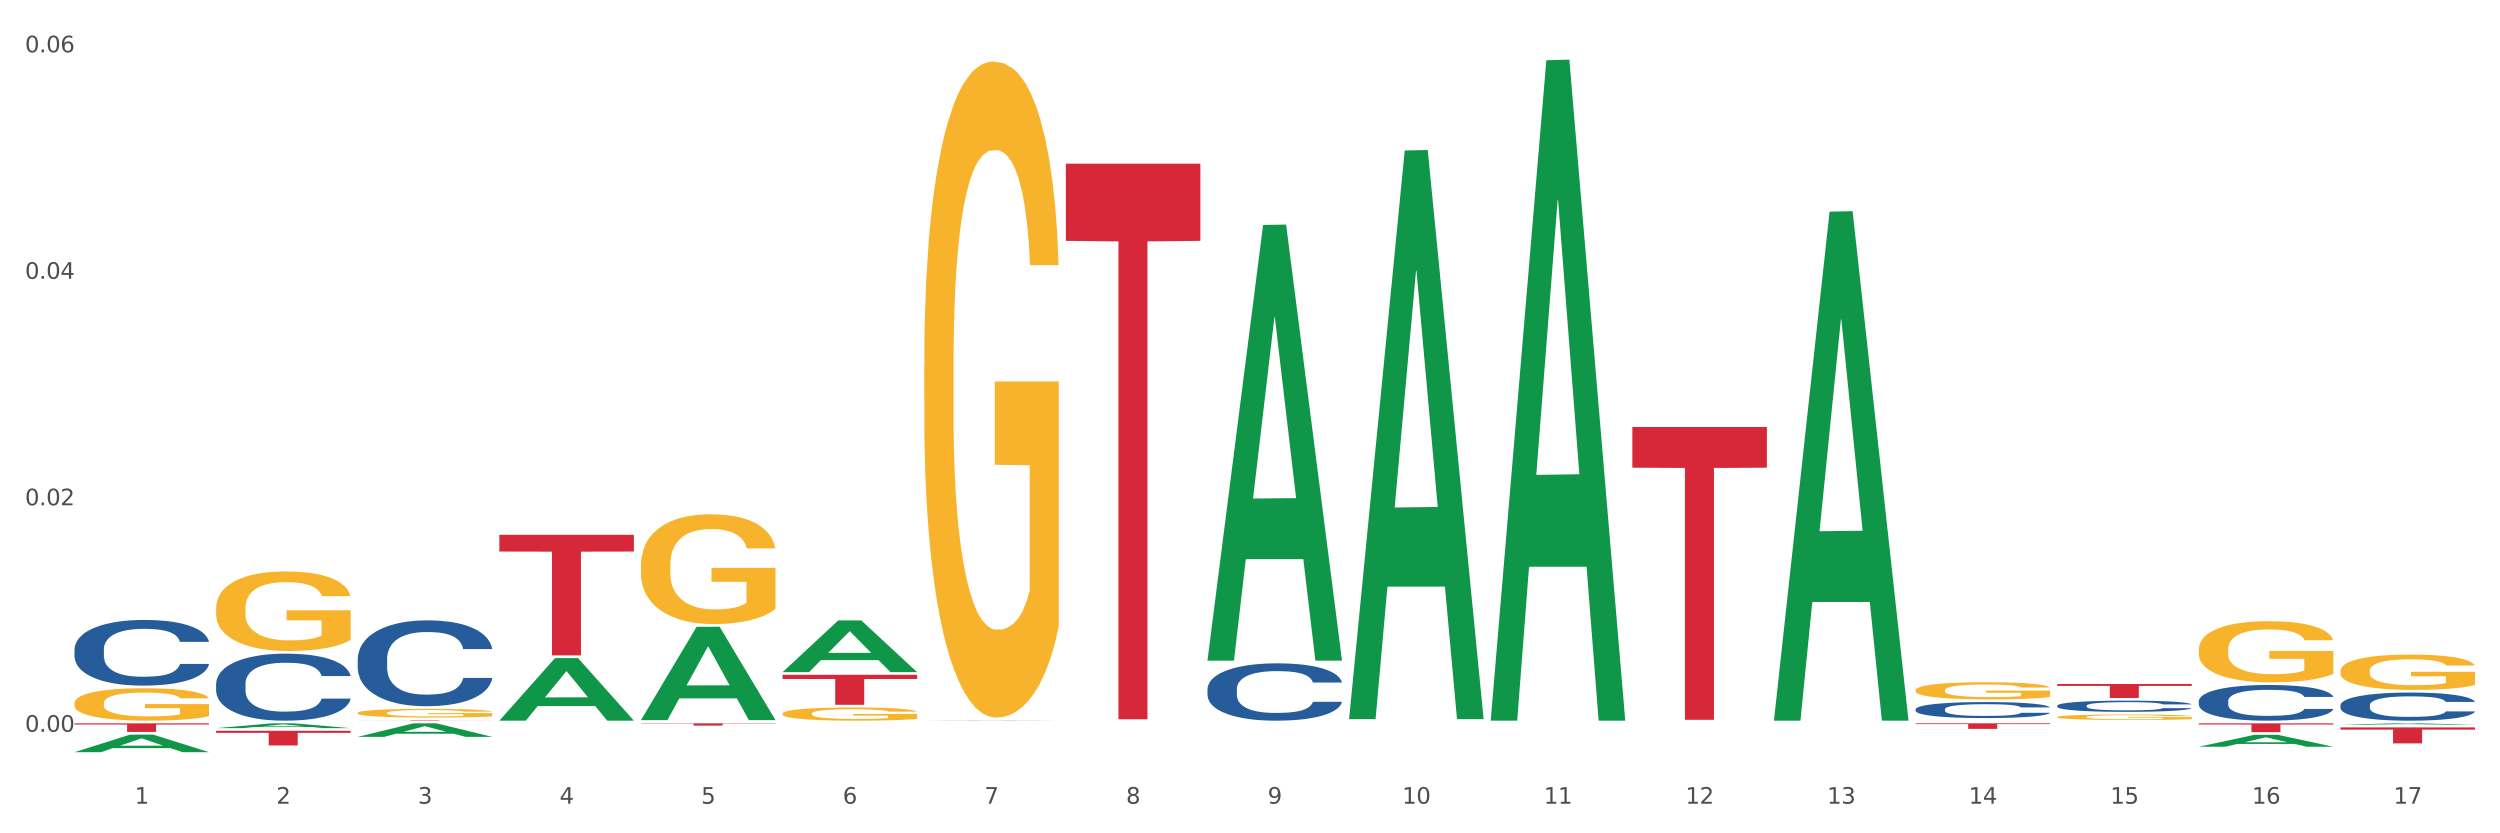 <?xml version="1.0" encoding="utf-8" standalone="no"?>
<!DOCTYPE svg PUBLIC "-//W3C//DTD SVG 1.1//EN"
  "http://www.w3.org/Graphics/SVG/1.1/DTD/svg11.dtd">
<svg xmlns:xlink="http://www.w3.org/1999/xlink" width="1080pt" height="360pt" viewBox="0 0 1080 360" xmlns="http://www.w3.org/2000/svg" version="1.1">
 <rect x="0" y="0" width="1080" height="360" fill="#333333" stroke="none"/>
 <defs>
  <style type="text/css">*{stroke-linejoin: round; stroke-linecap: butt}</style>
 </defs>
 <g id="figure_1">
  <g id="patch_1">
   <path d="M 0 360 
L 1080 360 
L 1080 0 
L 0 0 
z
" style="fill: #ffffff; stroke: #ffffff; stroke-linejoin: miter"/>
  </g>
  <g id="axes_1">
   <g id="matplotlib.axis_1">
    <g id="xtick_1">
     <g id="text_1">
      <!-- 1 -->
      <g style="fill: #4d4d4d" transform="translate(58.182 347.204) scale(0.096 -0.096)">
       <defs>
        <path id="DejaVuSans-31" d="M 794 531 
L 1825 531 
L 1825 4091 
L 703 3866 
L 703 4441 
L 1819 4666 
L 2450 4666 
L 2450 531 
L 3481 531 
L 3481 0 
L 794 0 
L 794 531 
z
" transform="scale(0.016)"/>
       </defs>
       <use xlink:href="#DejaVuSans-31"/>
      </g>
     </g>
    </g>
    <g id="xtick_2">
     <g id="text_2">
      <!-- 2 -->
      <g style="fill: #4d4d4d" transform="translate(119.364 347.204) scale(0.096 -0.096)">
       <defs>
        <path id="DejaVuSans-32" d="M 1228 531 
L 3431 531 
L 3431 0 
L 469 0 
L 469 531 
Q 828 903 1448 1529 
Q 2069 2156 2228 2338 
Q 2531 2678 2651 2914 
Q 2772 3150 2772 3378 
Q 2772 3750 2511 3984 
Q 2250 4219 1831 4219 
Q 1534 4219 1204 4116 
Q 875 4013 500 3803 
L 500 4441 
Q 881 4594 1212 4672 
Q 1544 4750 1819 4750 
Q 2544 4750 2975 4387 
Q 3406 4025 3406 3419 
Q 3406 3131 3298 2873 
Q 3191 2616 2906 2266 
Q 2828 2175 2409 1742 
Q 1991 1309 1228 531 
z
" transform="scale(0.016)"/>
       </defs>
       <use xlink:href="#DejaVuSans-32"/>
      </g>
     </g>
    </g>
    <g id="xtick_3">
     <g id="text_3">
      <!-- 3 -->
      <g style="fill: #4d4d4d" transform="translate(180.545 347.204) scale(0.096 -0.096)">
       <defs>
        <path id="DejaVuSans-33" d="M 2597 2516 
Q 3050 2419 3304 2112 
Q 3559 1806 3559 1356 
Q 3559 666 3084 287 
Q 2609 -91 1734 -91 
Q 1441 -91 1130 -33 
Q 819 25 488 141 
L 488 750 
Q 750 597 1062 519 
Q 1375 441 1716 441 
Q 2309 441 2620 675 
Q 2931 909 2931 1356 
Q 2931 1769 2642 2001 
Q 2353 2234 1838 2234 
L 1294 2234 
L 1294 2753 
L 1863 2753 
Q 2328 2753 2575 2939 
Q 2822 3125 2822 3475 
Q 2822 3834 2567 4026 
Q 2313 4219 1838 4219 
Q 1578 4219 1281 4162 
Q 984 4106 628 3988 
L 628 4550 
Q 988 4650 1302 4700 
Q 1616 4750 1894 4750 
Q 2613 4750 3031 4423 
Q 3450 4097 3450 3541 
Q 3450 3153 3228 2886 
Q 3006 2619 2597 2516 
z
" transform="scale(0.016)"/>
       </defs>
       <use xlink:href="#DejaVuSans-33"/>
      </g>
     </g>
    </g>
    <g id="xtick_4">
     <g id="text_4">
      <!-- 4 -->
      <g style="fill: #4d4d4d" transform="translate(241.726 347.204) scale(0.096 -0.096)">
       <defs>
        <path id="DejaVuSans-34" d="M 2419 4116 
L 825 1625 
L 2419 1625 
L 2419 4116 
z
M 2253 4666 
L 3047 4666 
L 3047 1625 
L 3713 1625 
L 3713 1100 
L 3047 1100 
L 3047 0 
L 2419 0 
L 2419 1100 
L 313 1100 
L 313 1709 
L 2253 4666 
z
" transform="scale(0.016)"/>
       </defs>
       <use xlink:href="#DejaVuSans-34"/>
      </g>
     </g>
    </g>
    <g id="xtick_5">
     <g id="text_5">
      <!-- 5 -->
      <g style="fill: #4d4d4d" transform="translate(302.908 347.204) scale(0.096 -0.096)">
       <defs>
        <path id="DejaVuSans-35" d="M 691 4666 
L 3169 4666 
L 3169 4134 
L 1269 4134 
L 1269 2991 
Q 1406 3038 1543 3061 
Q 1681 3084 1819 3084 
Q 2600 3084 3056 2656 
Q 3513 2228 3513 1497 
Q 3513 744 3044 326 
Q 2575 -91 1722 -91 
Q 1428 -91 1123 -41 
Q 819 9 494 109 
L 494 744 
Q 775 591 1075 516 
Q 1375 441 1709 441 
Q 2250 441 2565 725 
Q 2881 1009 2881 1497 
Q 2881 1984 2565 2268 
Q 2250 2553 1709 2553 
Q 1456 2553 1204 2497 
Q 953 2441 691 2322 
L 691 4666 
z
" transform="scale(0.016)"/>
       </defs>
       <use xlink:href="#DejaVuSans-35"/>
      </g>
     </g>
    </g>
    <g id="xtick_6">
     <g id="text_6">
      <!-- 6 -->
      <g style="fill: #4d4d4d" transform="translate(364.089 347.204) scale(0.096 -0.096)">
       <defs>
        <path id="DejaVuSans-36" d="M 2113 2584 
Q 1688 2584 1439 2293 
Q 1191 2003 1191 1497 
Q 1191 994 1439 701 
Q 1688 409 2113 409 
Q 2538 409 2786 701 
Q 3034 994 3034 1497 
Q 3034 2003 2786 2293 
Q 2538 2584 2113 2584 
z
M 3366 4563 
L 3366 3988 
Q 3128 4100 2886 4159 
Q 2644 4219 2406 4219 
Q 1781 4219 1451 3797 
Q 1122 3375 1075 2522 
Q 1259 2794 1537 2939 
Q 1816 3084 2150 3084 
Q 2853 3084 3261 2657 
Q 3669 2231 3669 1497 
Q 3669 778 3244 343 
Q 2819 -91 2113 -91 
Q 1303 -91 875 529 
Q 447 1150 447 2328 
Q 447 3434 972 4092 
Q 1497 4750 2381 4750 
Q 2619 4750 2861 4703 
Q 3103 4656 3366 4563 
z
" transform="scale(0.016)"/>
       </defs>
       <use xlink:href="#DejaVuSans-36"/>
      </g>
     </g>
    </g>
    <g id="xtick_7">
     <g id="text_7">
      <!-- 7 -->
      <g style="fill: #4d4d4d" transform="translate(425.271 347.204) scale(0.096 -0.096)">
       <defs>
        <path id="DejaVuSans-37" d="M 525 4666 
L 3525 4666 
L 3525 4397 
L 1831 0 
L 1172 0 
L 2766 4134 
L 525 4134 
L 525 4666 
z
" transform="scale(0.016)"/>
       </defs>
       <use xlink:href="#DejaVuSans-37"/>
      </g>
     </g>
    </g>
    <g id="xtick_8">
     <g id="text_8">
      <!-- 8 -->
      <g style="fill: #4d4d4d" transform="translate(486.452 347.204) scale(0.096 -0.096)">
       <defs>
        <path id="DejaVuSans-38" d="M 2034 2216 
Q 1584 2216 1326 1975 
Q 1069 1734 1069 1313 
Q 1069 891 1326 650 
Q 1584 409 2034 409 
Q 2484 409 2743 651 
Q 3003 894 3003 1313 
Q 3003 1734 2745 1975 
Q 2488 2216 2034 2216 
z
M 1403 2484 
Q 997 2584 770 2862 
Q 544 3141 544 3541 
Q 544 4100 942 4425 
Q 1341 4750 2034 4750 
Q 2731 4750 3128 4425 
Q 3525 4100 3525 3541 
Q 3525 3141 3298 2862 
Q 3072 2584 2669 2484 
Q 3125 2378 3379 2068 
Q 3634 1759 3634 1313 
Q 3634 634 3220 271 
Q 2806 -91 2034 -91 
Q 1263 -91 848 271 
Q 434 634 434 1313 
Q 434 1759 690 2068 
Q 947 2378 1403 2484 
z
M 1172 3481 
Q 1172 3119 1398 2916 
Q 1625 2713 2034 2713 
Q 2441 2713 2670 2916 
Q 2900 3119 2900 3481 
Q 2900 3844 2670 4047 
Q 2441 4250 2034 4250 
Q 1625 4250 1398 4047 
Q 1172 3844 1172 3481 
z
" transform="scale(0.016)"/>
       </defs>
       <use xlink:href="#DejaVuSans-38"/>
      </g>
     </g>
    </g>
    <g id="xtick_9">
     <g id="text_9">
      <!-- 9 -->
      <g style="fill: #4d4d4d" transform="translate(547.634 347.204) scale(0.096 -0.096)">
       <defs>
        <path id="DejaVuSans-39" d="M 703 97 
L 703 672 
Q 941 559 1184 500 
Q 1428 441 1663 441 
Q 2288 441 2617 861 
Q 2947 1281 2994 2138 
Q 2813 1869 2534 1725 
Q 2256 1581 1919 1581 
Q 1219 1581 811 2004 
Q 403 2428 403 3163 
Q 403 3881 828 4315 
Q 1253 4750 1959 4750 
Q 2769 4750 3195 4129 
Q 3622 3509 3622 2328 
Q 3622 1225 3098 567 
Q 2575 -91 1691 -91 
Q 1453 -91 1209 -44 
Q 966 3 703 97 
z
M 1959 2075 
Q 2384 2075 2632 2365 
Q 2881 2656 2881 3163 
Q 2881 3666 2632 3958 
Q 2384 4250 1959 4250 
Q 1534 4250 1286 3958 
Q 1038 3666 1038 3163 
Q 1038 2656 1286 2365 
Q 1534 2075 1959 2075 
z
" transform="scale(0.016)"/>
       </defs>
       <use xlink:href="#DejaVuSans-39"/>
      </g>
     </g>
    </g>
    <g id="xtick_10">
     <g id="text_10">
      <!-- 10 -->
      <g style="fill: #4d4d4d" transform="translate(605.761 347.204) scale(0.096 -0.096)">
       <defs>
        <path id="DejaVuSans-30" d="M 2034 4250 
Q 1547 4250 1301 3770 
Q 1056 3291 1056 2328 
Q 1056 1369 1301 889 
Q 1547 409 2034 409 
Q 2525 409 2770 889 
Q 3016 1369 3016 2328 
Q 3016 3291 2770 3770 
Q 2525 4250 2034 4250 
z
M 2034 4750 
Q 2819 4750 3233 4129 
Q 3647 3509 3647 2328 
Q 3647 1150 3233 529 
Q 2819 -91 2034 -91 
Q 1250 -91 836 529 
Q 422 1150 422 2328 
Q 422 3509 836 4129 
Q 1250 4750 2034 4750 
z
" transform="scale(0.016)"/>
       </defs>
       <use xlink:href="#DejaVuSans-31"/>
       <use xlink:href="#DejaVuSans-30" transform="translate(63.623 0)"/>
      </g>
     </g>
    </g>
    <g id="xtick_11">
     <g id="text_11">
      <!-- 11 -->
      <g style="fill: #4d4d4d" transform="translate(666.942 347.204) scale(0.096 -0.096)">
       <use xlink:href="#DejaVuSans-31"/>
       <use xlink:href="#DejaVuSans-31" transform="translate(63.623 0)"/>
      </g>
     </g>
    </g>
    <g id="xtick_12">
     <g id="text_12">
      <!-- 12 -->
      <g style="fill: #4d4d4d" transform="translate(728.124 347.204) scale(0.096 -0.096)">
       <use xlink:href="#DejaVuSans-31"/>
       <use xlink:href="#DejaVuSans-32" transform="translate(63.623 0)"/>
      </g>
     </g>
    </g>
    <g id="xtick_13">
     <g id="text_13">
      <!-- 13 -->
      <g style="fill: #4d4d4d" transform="translate(789.305 347.204) scale(0.096 -0.096)">
       <use xlink:href="#DejaVuSans-31"/>
       <use xlink:href="#DejaVuSans-33" transform="translate(63.623 0)"/>
      </g>
     </g>
    </g>
    <g id="xtick_14">
     <g id="text_14">
      <!-- 14 -->
      <g style="fill: #4d4d4d" transform="translate(850.487 347.204) scale(0.096 -0.096)">
       <use xlink:href="#DejaVuSans-31"/>
       <use xlink:href="#DejaVuSans-34" transform="translate(63.623 0)"/>
      </g>
     </g>
    </g>
    <g id="xtick_15">
     <g id="text_15">
      <!-- 15 -->
      <g style="fill: #4d4d4d" transform="translate(911.668 347.204) scale(0.096 -0.096)">
       <use xlink:href="#DejaVuSans-31"/>
       <use xlink:href="#DejaVuSans-35" transform="translate(63.623 0)"/>
      </g>
     </g>
    </g>
    <g id="xtick_16">
     <g id="text_16">
      <!-- 16 -->
      <g style="fill: #4d4d4d" transform="translate(972.849 347.204) scale(0.096 -0.096)">
       <use xlink:href="#DejaVuSans-31"/>
       <use xlink:href="#DejaVuSans-36" transform="translate(63.623 0)"/>
      </g>
     </g>
    </g>
    <g id="xtick_17">
     <g id="text_17">
      <!-- 17 -->
      <g style="fill: #4d4d4d" transform="translate(1034.031 347.204) scale(0.096 -0.096)">
       <use xlink:href="#DejaVuSans-31"/>
       <use xlink:href="#DejaVuSans-37" transform="translate(63.623 0)"/>
      </g>
     </g>
    </g>
    <g id="xtick_18"/>
    <g id="xtick_19"/>
    <g id="xtick_20"/>
    <g id="xtick_21"/>
    <g id="xtick_22"/>
    <g id="xtick_23"/>
    <g id="xtick_24"/>
    <g id="xtick_25"/>
    <g id="xtick_26"/>
    <g id="xtick_27"/>
    <g id="xtick_28"/>
    <g id="xtick_29"/>
    <g id="xtick_30"/>
    <g id="xtick_31"/>
    <g id="xtick_32"/>
    <g id="xtick_33"/>
   </g>
   <g id="matplotlib.axis_2">
    <g id="ytick_1">
     <g id="text_18">
      <!-- 0.00 -->
      <g style="fill: #4d4d4d" transform="translate(10.8 316.126) scale(0.096 -0.096)">
       <defs>
        <path id="DejaVuSans-2e" d="M 684 794 
L 1344 794 
L 1344 0 
L 684 0 
L 684 794 
z
" transform="scale(0.016)"/>
       </defs>
       <use xlink:href="#DejaVuSans-30"/>
       <use xlink:href="#DejaVuSans-2e" transform="translate(63.623 0)"/>
       <use xlink:href="#DejaVuSans-30" transform="translate(95.41 0)"/>
       <use xlink:href="#DejaVuSans-30" transform="translate(159.033 0)"/>
      </g>
     </g>
    </g>
    <g id="ytick_2">
     <g id="text_19">
      <!-- 0.02 -->
      <g style="fill: #4d4d4d" transform="translate(10.8 218.286) scale(0.096 -0.096)">
       <use xlink:href="#DejaVuSans-30"/>
       <use xlink:href="#DejaVuSans-2e" transform="translate(63.623 0)"/>
       <use xlink:href="#DejaVuSans-30" transform="translate(95.41 0)"/>
       <use xlink:href="#DejaVuSans-32" transform="translate(159.033 0)"/>
      </g>
     </g>
    </g>
    <g id="ytick_3">
     <g id="text_20">
      <!-- 0.04 -->
      <g style="fill: #4d4d4d" transform="translate(10.8 120.446) scale(0.096 -0.096)">
       <use xlink:href="#DejaVuSans-30"/>
       <use xlink:href="#DejaVuSans-2e" transform="translate(63.623 0)"/>
       <use xlink:href="#DejaVuSans-30" transform="translate(95.41 0)"/>
       <use xlink:href="#DejaVuSans-34" transform="translate(159.033 0)"/>
      </g>
     </g>
    </g>
    <g id="ytick_4">
     <g id="text_21">
      <!-- 0.06 -->
      <g style="fill: #4d4d4d" transform="translate(10.8 22.606) scale(0.096 -0.096)">
       <use xlink:href="#DejaVuSans-30"/>
       <use xlink:href="#DejaVuSans-2e" transform="translate(63.623 0)"/>
       <use xlink:href="#DejaVuSans-30" transform="translate(95.41 0)"/>
       <use xlink:href="#DejaVuSans-36" transform="translate(159.033 0)"/>
      </g>
     </g>
    </g>
    <g id="ytick_5"/>
    <g id="ytick_6"/>
    <g id="ytick_7"/>
   </g>
   <g id="PolyCollection_1">
    <path d="M 32.175 324.935 
L 32.235 324.928 
L 56.203 317.363 
L 66.15 317.356 
L 90.297 324.95 
L 78.793 324.95 
L 73.58 323.181 
L 48.833 323.181 
L 48.653 323.21 
L 43.62 324.95 
L 32.175 324.95 
L 32.175 324.935 
L 51.949 322.126 
L 70.464 322.119 
L 61.296 318.974 
L 61.176 318.96 
L 61.056 318.981 
L 51.889 322.119 
L 51.949 322.126 
L 32.175 324.935 
z
" clip-path="url(#p78a5af50cd)" style="fill: #109648"/>
    <path d="M 888.715 295.48 
L 946.837 295.48 
L 946.837 296.32 
L 923.974 296.326 
L 923.974 301.527 
L 911.44 301.527 
L 911.44 296.326 
L 888.715 296.32 
L 888.715 295.485 
L 888.715 295.48 
z
" clip-path="url(#p78a5af50cd)" style="fill: #d62839"/>
    <path d="M 93.356 295.39 
L 93.425 295.363 
L 93.425 294.623 
L 93.631 293.618 
L 94.387 291.767 
L 95.349 290.366 
L 96.998 288.727 
L 97.891 288.04 
L 99.059 287.273 
L 101.463 286.03 
L 104.211 284.973 
L 106.135 284.391 
L 107.578 284.021 
L 110.807 283.36 
L 112.662 283.069 
L 114.585 282.831 
L 116.234 282.673 
L 118.982 282.488 
L 121.181 282.408 
L 123.723 282.382 
L 125.853 282.408 
L 128.67 282.514 
L 132.792 282.831 
L 134.372 283.016 
L 136.502 283.334 
L 138.7 283.757 
L 140.486 284.18 
L 142.547 284.788 
L 144.677 285.581 
L 146.738 286.586 
L 148.181 287.511 
L 149.349 288.489 
L 150.38 289.679 
L 151.135 290.974 
L 151.479 292.058 
L 138.906 292.058 
L 138.563 291.08 
L 137.876 290.023 
L 137.189 289.309 
L 136.433 288.727 
L 135.265 288.066 
L 134.234 287.643 
L 132.517 287.141 
L 130.937 286.823 
L 129.631 286.638 
L 128.051 286.48 
L 124.685 286.321 
L 122.28 286.321 
L 120.769 286.374 
L 118.914 286.506 
L 117.334 286.691 
L 115.479 287.009 
L 114.036 287.352 
L 112.593 287.802 
L 111.769 288.119 
L 110.532 288.701 
L 109.708 289.176 
L 108.608 289.996 
L 107.99 290.578 
L 106.891 292.085 
L 106.41 293.195 
L 106.204 293.962 
L 106.066 294.808 
L 106.066 298.932 
L 106.479 300.783 
L 106.822 301.576 
L 107.372 302.475 
L 108.402 303.638 
L 109.914 304.775 
L 111.494 305.595 
L 112.799 306.097 
L 114.036 306.467 
L 115.273 306.758 
L 116.784 307.022 
L 118.021 307.181 
L 119.876 307.34 
L 122.074 307.419 
L 123.792 307.419 
L 127.295 307.287 
L 128.876 307.155 
L 130.387 306.97 
L 132.036 306.679 
L 133.341 306.361 
L 134.097 306.123 
L 135.334 305.621 
L 136.296 305.092 
L 137.12 304.484 
L 137.67 303.956 
L 138.288 303.162 
L 138.769 302.263 
L 138.906 301.788 
L 151.479 301.788 
L 151.204 302.739 
L 150.723 303.665 
L 149.761 304.907 
L 149.005 305.621 
L 147.838 306.494 
L 146.601 307.234 
L 144.883 308.053 
L 143.303 308.662 
L 141.654 309.19 
L 139.868 309.666 
L 136.639 310.327 
L 135.471 310.512 
L 132.998 310.83 
L 131.074 311.015 
L 128.257 311.2 
L 125.372 311.305 
L 122.349 311.332 
L 119.669 311.279 
L 116.715 311.12 
L 114.86 310.962 
L 112.799 310.724 
L 110.395 310.354 
L 108.127 309.904 
L 105.998 309.375 
L 104.005 308.767 
L 102.15 308.08 
L 99.746 306.943 
L 97.959 305.833 
L 96.654 304.802 
L 95.761 303.929 
L 94.868 302.819 
L 94.387 302.052 
L 93.631 300.201 
L 93.356 298.483 
L 93.356 295.39 
z
" clip-path="url(#p78a5af50cd)" style="fill: #255c99"/>
    <path d="M 705.171 184.462 
L 763.293 184.462 
L 763.293 202.042 
L 740.43 202.161 
L 740.43 310.966 
L 727.896 310.966 
L 727.896 202.161 
L 705.171 202.042 
L 705.171 184.581 
L 705.171 184.462 
z
" clip-path="url(#p78a5af50cd)" style="fill: #d62839"/>
    <path d="M 460.445 70.699 
L 518.567 70.699 
L 518.567 104.054 
L 495.704 104.28 
L 495.704 310.718 
L 483.17 310.718 
L 483.17 104.28 
L 460.445 104.054 
L 460.445 70.925 
L 460.445 70.699 
z
" clip-path="url(#p78a5af50cd)" style="fill: #d62839"/>
    <path d="M 338.082 291.521 
L 396.204 291.521 
L 396.204 293.323 
L 373.341 293.335 
L 373.341 304.488 
L 360.808 304.488 
L 360.808 293.335 
L 338.082 293.323 
L 338.082 291.533 
L 338.082 291.521 
z
" clip-path="url(#p78a5af50cd)" style="fill: #d62839"/>
    <path d="M 276.901 312.479 
L 335.023 312.479 
L 335.023 312.615 
L 312.16 312.616 
L 312.16 313.462 
L 299.626 313.462 
L 299.626 312.616 
L 276.901 312.615 
L 276.901 312.48 
L 276.901 312.479 
z
" clip-path="url(#p78a5af50cd)" style="fill: #d62839"/>
    <path d="M 215.719 231.025 
L 273.842 231.025 
L 273.842 238.266 
L 250.978 238.315 
L 250.978 283.128 
L 238.445 283.128 
L 238.445 238.315 
L 215.719 238.266 
L 215.719 231.074 
L 215.719 231.025 
z
" clip-path="url(#p78a5af50cd)" style="fill: #d62839"/>
    <path d="M 154.538 311.146 
L 212.66 311.146 
L 212.66 311.172 
L 189.797 311.172 
L 189.797 311.332 
L 177.263 311.332 
L 177.263 311.172 
L 154.538 311.172 
L 154.538 311.146 
L 154.538 311.146 
z
" clip-path="url(#p78a5af50cd)" style="fill: #d62839"/>
    <path d="M 93.356 315.714 
L 151.479 315.714 
L 151.479 316.594 
L 128.615 316.6 
L 128.615 322.05 
L 116.082 322.05 
L 116.082 316.6 
L 93.356 316.594 
L 93.356 315.72 
L 93.356 315.714 
z
" clip-path="url(#p78a5af50cd)" style="fill: #d62839"/>
    <path d="M 32.175 312.479 
L 90.297 312.479 
L 90.297 312.997 
L 67.434 313.001 
L 67.434 316.209 
L 54.901 316.209 
L 54.901 313.001 
L 32.175 312.997 
L 32.175 312.482 
L 32.175 312.479 
z
" clip-path="url(#p78a5af50cd)" style="fill: #d62839"/>
    <path d="M 1011.078 289.832 
L 1011.146 289.818 
L 1011.146 289.316 
L 1011.284 288.884 
L 1011.97 287.839 
L 1012.999 286.975 
L 1013.754 286.515 
L 1014.509 286.139 
L 1015.401 285.763 
L 1016.499 285.373 
L 1018.489 284.802 
L 1019.724 284.509 
L 1021.234 284.202 
L 1023.978 283.756 
L 1025.969 283.506 
L 1028.027 283.297 
L 1031.39 283.046 
L 1033.585 282.934 
L 1035.919 282.851 
L 1038.732 282.795 
L 1040.859 282.781 
L 1045.526 282.823 
L 1049.506 282.948 
L 1051.427 283.046 
L 1053.897 283.213 
L 1055.201 283.325 
L 1057.328 283.547 
L 1059.524 283.84 
L 1061.034 284.091 
L 1063.299 284.565 
L 1065.014 285.038 
L 1066.592 285.624 
L 1067.416 286.028 
L 1068.033 286.404 
L 1068.582 286.836 
L 1069.131 287.519 
L 1056.78 287.519 
L 1056.299 287.031 
L 1055.544 286.571 
L 1054.446 286.125 
L 1053.486 285.847 
L 1051.839 285.498 
L 1050.329 285.275 
L 1048.751 285.108 
L 1046.829 284.969 
L 1045.32 284.899 
L 1043.192 284.843 
L 1039.007 284.857 
L 1036.193 284.969 
L 1034.272 285.108 
L 1033.037 285.233 
L 1031.939 285.373 
L 1030.703 285.568 
L 1029.262 285.861 
L 1028.233 286.125 
L 1027.204 286.46 
L 1026.38 286.794 
L 1025.625 287.184 
L 1025.008 287.602 
L 1024.527 288.034 
L 1024.116 288.564 
L 1023.773 289.442 
L 1023.773 291.351 
L 1023.91 291.782 
L 1024.253 292.354 
L 1024.665 292.786 
L 1025.351 293.301 
L 1025.969 293.65 
L 1027.135 294.151 
L 1028.439 294.569 
L 1029.468 294.834 
L 1030.498 295.057 
L 1032.282 295.364 
L 1034.272 295.614 
L 1035.987 295.768 
L 1038.32 295.907 
L 1039.899 295.963 
L 1041.271 295.991 
L 1044.634 295.991 
L 1047.035 295.949 
L 1049.712 295.851 
L 1051.77 295.726 
L 1053.486 295.573 
L 1055.407 295.322 
L 1056.642 295.085 
L 1056.642 292.173 
L 1041.546 292.159 
L 1041.546 290.222 
L 1069.2 290.222 
L 1069.2 295.907 
L 1068.033 296.2 
L 1066.73 296.464 
L 1065.357 296.701 
L 1063.299 296.994 
L 1060.828 297.273 
L 1058.632 297.468 
L 1056.299 297.635 
L 1053.554 297.788 
L 1049.986 297.927 
L 1047.79 297.983 
L 1045.045 298.025 
L 1041.82 298.039 
L 1039.007 298.011 
L 1036.262 297.941 
L 1033.38 297.816 
L 1030.566 297.635 
L 1028.439 297.454 
L 1026.312 297.231 
L 1024.047 296.938 
L 1022.263 296.659 
L 1020.891 296.409 
L 1019.381 296.088 
L 1017.734 295.67 
L 1016.499 295.294 
L 1015.401 294.904 
L 1014.234 294.402 
L 1013.411 293.97 
L 1012.587 293.427 
L 1012.107 293.023 
L 1011.558 292.396 
L 1011.146 291.518 
L 1011.078 289.832 
z
" clip-path="url(#p78a5af50cd)" style="fill: #f7b32b"/>
    <path d="M 949.896 280.567 
L 949.965 280.543 
L 949.965 279.675 
L 950.102 278.927 
L 950.788 277.119 
L 951.818 275.624 
L 952.572 274.828 
L 953.327 274.177 
L 954.219 273.526 
L 955.317 272.851 
L 957.307 271.862 
L 958.543 271.356 
L 960.052 270.825 
L 962.797 270.054 
L 964.787 269.62 
L 966.846 269.258 
L 970.208 268.824 
L 972.404 268.631 
L 974.737 268.486 
L 977.551 268.39 
L 979.678 268.366 
L 984.344 268.438 
L 988.324 268.655 
L 990.246 268.824 
L 992.716 269.113 
L 994.02 269.306 
L 996.147 269.692 
L 998.343 270.198 
L 999.853 270.632 
L 1002.117 271.452 
L 1003.833 272.272 
L 1005.411 273.285 
L 1006.234 273.984 
L 1006.852 274.635 
L 1007.401 275.383 
L 1007.95 276.564 
L 995.598 276.564 
L 995.118 275.72 
L 994.363 274.924 
L 993.265 274.153 
L 992.304 273.671 
L 990.657 273.068 
L 989.148 272.682 
L 987.569 272.393 
L 985.648 272.152 
L 984.138 272.031 
L 982.011 271.935 
L 977.825 271.959 
L 975.012 272.152 
L 973.09 272.393 
L 971.855 272.61 
L 970.757 272.851 
L 969.522 273.188 
L 968.081 273.695 
L 967.052 274.153 
L 966.022 274.732 
L 965.199 275.31 
L 964.444 275.985 
L 963.826 276.709 
L 963.346 277.456 
L 962.934 278.373 
L 962.591 279.892 
L 962.591 283.195 
L 962.728 283.943 
L 963.072 284.931 
L 963.483 285.679 
L 964.169 286.571 
L 964.787 287.174 
L 965.954 288.042 
L 967.257 288.765 
L 968.287 289.223 
L 969.316 289.609 
L 971.1 290.139 
L 973.09 290.573 
L 974.806 290.839 
L 977.139 291.08 
L 978.717 291.176 
L 980.09 291.225 
L 983.452 291.225 
L 985.854 291.152 
L 988.53 290.983 
L 990.589 290.766 
L 992.304 290.501 
L 994.226 290.067 
L 995.461 289.657 
L 995.461 284.618 
L 980.364 284.594 
L 980.364 281.242 
L 1008.019 281.242 
L 1008.019 291.08 
L 1006.852 291.586 
L 1005.548 292.044 
L 1004.176 292.454 
L 1002.117 292.961 
L 999.647 293.443 
L 997.451 293.78 
L 995.118 294.07 
L 992.373 294.335 
L 988.805 294.576 
L 986.609 294.673 
L 983.864 294.745 
L 980.639 294.769 
L 977.825 294.721 
L 975.08 294.6 
L 972.198 294.383 
L 969.385 294.07 
L 967.257 293.756 
L 965.13 293.371 
L 962.866 292.864 
L 961.082 292.382 
L 959.709 291.948 
L 958.199 291.393 
L 956.553 290.67 
L 955.317 290.019 
L 954.219 289.344 
L 953.053 288.476 
L 952.229 287.728 
L 951.406 286.788 
L 950.926 286.089 
L 950.377 285.003 
L 949.965 283.484 
L 949.896 280.567 
z
" clip-path="url(#p78a5af50cd)" style="fill: #f7b32b"/>
    <path d="M 949.896 312.479 
L 1008.019 312.479 
L 1008.019 313.007 
L 985.155 313.01 
L 985.155 316.279 
L 972.622 316.279 
L 972.622 313.01 
L 949.896 313.007 
L 949.896 312.482 
L 949.896 312.479 
z
" clip-path="url(#p78a5af50cd)" style="fill: #d62839"/>
    <path d="M 888.715 309.752 
L 888.783 309.75 
L 888.783 309.673 
L 888.921 309.607 
L 889.607 309.446 
L 890.636 309.314 
L 891.391 309.243 
L 892.146 309.185 
L 893.038 309.127 
L 894.136 309.067 
L 896.126 308.98 
L 897.361 308.935 
L 898.871 308.887 
L 901.616 308.819 
L 903.606 308.78 
L 905.664 308.748 
L 909.027 308.71 
L 911.223 308.693 
L 913.556 308.68 
L 916.369 308.671 
L 918.497 308.669 
L 923.163 308.676 
L 927.143 308.695 
L 929.064 308.71 
L 931.535 308.735 
L 932.838 308.753 
L 934.966 308.787 
L 937.162 308.832 
L 938.671 308.87 
L 940.936 308.943 
L 942.651 309.016 
L 944.23 309.106 
L 945.053 309.168 
L 945.671 309.226 
L 946.22 309.292 
L 946.769 309.397 
L 934.417 309.397 
L 933.936 309.322 
L 933.182 309.251 
L 932.084 309.183 
L 931.123 309.14 
L 929.476 309.087 
L 927.966 309.052 
L 926.388 309.027 
L 924.467 309.005 
L 922.957 308.995 
L 920.83 308.986 
L 916.644 308.988 
L 913.83 309.005 
L 911.909 309.027 
L 910.674 309.046 
L 909.576 309.067 
L 908.341 309.097 
L 906.899 309.142 
L 905.87 309.183 
L 904.841 309.234 
L 904.017 309.286 
L 903.263 309.346 
L 902.645 309.41 
L 902.165 309.476 
L 901.753 309.558 
L 901.41 309.692 
L 901.41 309.986 
L 901.547 310.052 
L 901.89 310.14 
L 902.302 310.206 
L 902.988 310.286 
L 903.606 310.339 
L 904.772 310.416 
L 906.076 310.48 
L 907.105 310.521 
L 908.135 310.555 
L 909.919 310.602 
L 911.909 310.641 
L 913.624 310.665 
L 915.958 310.686 
L 917.536 310.694 
L 918.908 310.699 
L 922.271 310.699 
L 924.672 310.692 
L 927.349 310.677 
L 929.407 310.658 
L 931.123 310.635 
L 933.044 310.596 
L 934.279 310.56 
L 934.279 310.112 
L 919.183 310.11 
L 919.183 309.812 
L 946.837 309.812 
L 946.837 310.686 
L 945.671 310.731 
L 944.367 310.772 
L 942.994 310.808 
L 940.936 310.853 
L 938.465 310.896 
L 936.269 310.926 
L 933.936 310.951 
L 931.191 310.975 
L 927.623 310.996 
L 925.427 311.005 
L 922.682 311.011 
L 919.457 311.013 
L 916.644 311.009 
L 913.899 310.999 
L 911.017 310.979 
L 908.203 310.951 
L 906.076 310.924 
L 903.949 310.889 
L 901.684 310.844 
L 899.9 310.802 
L 898.528 310.763 
L 897.018 310.714 
L 895.371 310.65 
L 894.136 310.592 
L 893.038 310.532 
L 891.871 310.455 
L 891.048 310.388 
L 890.224 310.305 
L 889.744 310.243 
L 889.195 310.146 
L 888.783 310.011 
L 888.715 309.752 
z
" clip-path="url(#p78a5af50cd)" style="fill: #f7b32b"/>
    <path d="M 399.263 157.538 
L 399.332 157.279 
L 399.332 147.961 
L 399.469 139.937 
L 400.156 120.524 
L 401.185 104.476 
L 401.94 95.934 
L 402.695 88.946 
L 403.587 81.957 
L 404.685 74.709 
L 406.675 64.097 
L 407.91 58.661 
L 409.419 52.967 
L 412.164 44.684 
L 414.154 40.025 
L 416.213 36.142 
L 419.575 31.483 
L 421.771 29.412 
L 424.104 27.859 
L 426.918 26.824 
L 429.045 26.565 
L 433.711 27.342 
L 437.691 29.671 
L 439.613 31.483 
L 442.083 34.589 
L 443.387 36.66 
L 445.514 40.801 
L 447.71 46.237 
L 449.22 50.896 
L 451.484 59.697 
L 453.2 68.497 
L 454.778 79.369 
L 455.602 86.875 
L 456.219 93.864 
L 456.768 101.888 
L 457.317 114.571 
L 444.965 114.571 
L 444.485 105.511 
L 443.73 96.97 
L 442.632 88.687 
L 441.672 83.51 
L 440.025 77.039 
L 438.515 72.898 
L 436.937 69.792 
L 435.015 67.203 
L 433.506 65.909 
L 431.378 64.874 
L 427.192 65.132 
L 424.379 67.203 
L 422.458 69.792 
L 421.222 72.121 
L 420.124 74.709 
L 418.889 78.333 
L 417.448 83.769 
L 416.419 88.687 
L 415.39 94.899 
L 414.566 101.111 
L 413.811 108.359 
L 413.194 116.124 
L 412.713 124.148 
L 412.302 133.984 
L 411.958 150.291 
L 411.958 185.752 
L 412.096 193.776 
L 412.439 204.388 
L 412.851 212.412 
L 413.537 221.99 
L 414.154 228.461 
L 415.321 237.779 
L 416.625 245.544 
L 417.654 250.462 
L 418.683 254.603 
L 420.468 260.298 
L 422.458 264.957 
L 424.173 267.804 
L 426.506 270.393 
L 428.084 271.428 
L 429.457 271.946 
L 432.819 271.946 
L 435.221 271.169 
L 437.897 269.357 
L 439.956 267.028 
L 441.672 264.18 
L 443.593 259.521 
L 444.828 255.121 
L 444.828 201.023 
L 429.731 200.765 
L 429.731 164.786 
L 457.386 164.786 
L 457.386 270.393 
L 456.219 275.828 
L 454.915 280.746 
L 453.543 285.147 
L 451.484 290.582 
L 449.014 295.759 
L 446.818 299.383 
L 444.485 302.489 
L 441.74 305.336 
L 438.172 307.924 
L 435.976 308.96 
L 433.231 309.736 
L 430.006 309.995 
L 427.192 309.478 
L 424.448 308.183 
L 421.565 305.854 
L 418.752 302.489 
L 416.625 299.124 
L 414.497 294.982 
L 412.233 289.547 
L 410.449 284.37 
L 409.076 279.711 
L 407.567 273.758 
L 405.92 265.992 
L 404.685 259.004 
L 403.587 251.756 
L 402.42 242.438 
L 401.597 234.414 
L 400.773 224.319 
L 400.293 216.813 
L 399.744 205.165 
L 399.332 188.858 
L 399.263 157.538 
z
" clip-path="url(#p78a5af50cd)" style="fill: #f7b32b"/>
    <path d="M 338.082 308.268 
L 338.151 308.262 
L 338.151 308.075 
L 338.288 307.914 
L 338.974 307.524 
L 340.003 307.201 
L 340.758 307.029 
L 341.513 306.889 
L 342.405 306.748 
L 343.503 306.603 
L 345.493 306.389 
L 346.728 306.28 
L 348.238 306.166 
L 350.983 305.999 
L 352.973 305.906 
L 355.032 305.827 
L 358.394 305.734 
L 360.59 305.692 
L 362.923 305.661 
L 365.737 305.64 
L 367.864 305.635 
L 372.53 305.651 
L 376.51 305.697 
L 378.431 305.734 
L 380.902 305.796 
L 382.206 305.838 
L 384.333 305.921 
L 386.529 306.03 
L 388.038 306.124 
L 390.303 306.301 
L 392.019 306.478 
L 393.597 306.696 
L 394.42 306.847 
L 395.038 306.988 
L 395.587 307.149 
L 396.136 307.404 
L 383.784 307.404 
L 383.304 307.222 
L 382.549 307.05 
L 381.451 306.884 
L 380.49 306.78 
L 378.843 306.65 
L 377.334 306.566 
L 375.755 306.504 
L 373.834 306.452 
L 372.324 306.426 
L 370.197 306.405 
L 366.011 306.41 
L 363.198 306.452 
L 361.276 306.504 
L 360.041 306.551 
L 358.943 306.603 
L 357.708 306.676 
L 356.267 306.785 
L 355.237 306.884 
L 354.208 307.008 
L 353.385 307.133 
L 352.63 307.279 
L 352.012 307.435 
L 351.532 307.596 
L 351.12 307.794 
L 350.777 308.122 
L 350.777 308.835 
L 350.914 308.996 
L 351.257 309.209 
L 351.669 309.37 
L 352.355 309.563 
L 352.973 309.693 
L 354.139 309.88 
L 355.443 310.036 
L 356.473 310.135 
L 357.502 310.218 
L 359.286 310.333 
L 361.276 310.427 
L 362.992 310.484 
L 365.325 310.536 
L 366.903 310.557 
L 368.276 310.567 
L 371.638 310.567 
L 374.04 310.551 
L 376.716 310.515 
L 378.775 310.468 
L 380.49 310.411 
L 382.412 310.317 
L 383.647 310.229 
L 383.647 309.142 
L 368.55 309.136 
L 368.55 308.413 
L 396.204 308.413 
L 396.204 310.536 
L 395.038 310.645 
L 393.734 310.744 
L 392.362 310.832 
L 390.303 310.942 
L 387.833 311.046 
L 385.637 311.119 
L 383.304 311.181 
L 380.559 311.238 
L 376.99 311.29 
L 374.795 311.311 
L 372.05 311.327 
L 368.824 311.332 
L 366.011 311.321 
L 363.266 311.295 
L 360.384 311.249 
L 357.571 311.181 
L 355.443 311.113 
L 353.316 311.03 
L 351.052 310.921 
L 349.267 310.817 
L 347.895 310.723 
L 346.385 310.603 
L 344.738 310.447 
L 343.503 310.307 
L 342.405 310.161 
L 341.239 309.974 
L 340.415 309.813 
L 339.592 309.61 
L 339.111 309.459 
L 338.562 309.225 
L 338.151 308.897 
L 338.082 308.268 
z
" clip-path="url(#p78a5af50cd)" style="fill: #f7b32b"/>
    <path d="M 276.901 244.095 
L 276.969 244.051 
L 276.969 242.492 
L 277.107 241.149 
L 277.793 237.901 
L 278.822 235.215 
L 279.577 233.786 
L 280.332 232.617 
L 281.224 231.447 
L 282.322 230.234 
L 284.312 228.458 
L 285.547 227.549 
L 287.057 226.596 
L 289.801 225.21 
L 291.792 224.43 
L 293.85 223.781 
L 297.213 223.001 
L 299.408 222.654 
L 301.742 222.394 
L 304.555 222.221 
L 306.682 222.178 
L 311.349 222.308 
L 315.329 222.698 
L 317.25 223.001 
L 319.72 223.521 
L 321.024 223.867 
L 323.152 224.56 
L 325.347 225.47 
L 326.857 226.249 
L 329.122 227.722 
L 330.837 229.195 
L 332.415 231.014 
L 333.239 232.27 
L 333.856 233.439 
L 334.405 234.782 
L 334.954 236.905 
L 322.603 236.905 
L 322.122 235.389 
L 321.367 233.959 
L 320.269 232.573 
L 319.309 231.707 
L 317.662 230.624 
L 316.152 229.931 
L 314.574 229.411 
L 312.652 228.978 
L 311.143 228.762 
L 309.015 228.588 
L 304.83 228.632 
L 302.016 228.978 
L 300.095 229.411 
L 298.86 229.801 
L 297.762 230.234 
L 296.526 230.841 
L 295.085 231.75 
L 294.056 232.573 
L 293.027 233.613 
L 292.203 234.652 
L 291.448 235.865 
L 290.831 237.164 
L 290.35 238.507 
L 289.939 240.153 
L 289.596 242.882 
L 289.596 248.816 
L 289.733 250.159 
L 290.076 251.934 
L 290.488 253.277 
L 291.174 254.88 
L 291.792 255.963 
L 292.958 257.522 
L 294.262 258.821 
L 295.291 259.644 
L 296.321 260.337 
L 298.105 261.29 
L 300.095 262.07 
L 301.81 262.546 
L 304.143 262.979 
L 305.722 263.153 
L 307.094 263.239 
L 310.457 263.239 
L 312.858 263.109 
L 315.535 262.806 
L 317.593 262.416 
L 319.309 261.94 
L 321.23 261.16 
L 322.465 260.424 
L 322.465 251.371 
L 307.369 251.328 
L 307.369 245.307 
L 335.023 245.307 
L 335.023 262.979 
L 333.856 263.889 
L 332.553 264.712 
L 331.18 265.448 
L 329.122 266.358 
L 326.651 267.224 
L 324.455 267.831 
L 322.122 268.35 
L 319.377 268.827 
L 315.809 269.26 
L 313.613 269.433 
L 310.868 269.563 
L 307.643 269.606 
L 304.83 269.52 
L 302.085 269.303 
L 299.203 268.913 
L 296.389 268.35 
L 294.262 267.787 
L 292.135 267.094 
L 289.87 266.185 
L 288.086 265.318 
L 286.714 264.539 
L 285.204 263.543 
L 283.557 262.243 
L 282.322 261.074 
L 281.224 259.861 
L 280.057 258.302 
L 279.234 256.959 
L 278.41 255.27 
L 277.93 254.013 
L 277.381 252.064 
L 276.969 249.336 
L 276.901 244.095 
z
" clip-path="url(#p78a5af50cd)" style="fill: #f7b32b"/>
    <path d="M 154.538 307.971 
L 154.606 307.967 
L 154.606 307.843 
L 154.744 307.736 
L 155.43 307.478 
L 156.459 307.265 
L 157.214 307.151 
L 157.969 307.058 
L 158.861 306.965 
L 159.959 306.869 
L 161.949 306.728 
L 163.184 306.655 
L 164.694 306.579 
L 167.439 306.469 
L 169.429 306.407 
L 171.487 306.356 
L 174.85 306.294 
L 177.046 306.266 
L 179.379 306.245 
L 182.192 306.232 
L 184.32 306.228 
L 188.986 306.239 
L 192.966 306.27 
L 194.887 306.294 
L 197.358 306.335 
L 198.661 306.363 
L 200.789 306.418 
L 202.985 306.49 
L 204.494 306.552 
L 206.759 306.669 
L 208.474 306.786 
L 210.053 306.931 
L 210.876 307.031 
L 211.494 307.124 
L 212.043 307.23 
L 212.592 307.399 
L 200.24 307.399 
L 199.759 307.278 
L 199.005 307.165 
L 197.907 307.055 
L 196.946 306.986 
L 195.299 306.9 
L 193.789 306.845 
L 192.211 306.803 
L 190.29 306.769 
L 188.78 306.752 
L 186.653 306.738 
L 182.467 306.741 
L 179.653 306.769 
L 177.732 306.803 
L 176.497 306.834 
L 175.399 306.869 
L 174.164 306.917 
L 172.723 306.989 
L 171.693 307.055 
L 170.664 307.137 
L 169.84 307.22 
L 169.086 307.316 
L 168.468 307.42 
L 167.988 307.526 
L 167.576 307.657 
L 167.233 307.874 
L 167.233 308.346 
L 167.37 308.453 
L 167.713 308.594 
L 168.125 308.701 
L 168.811 308.828 
L 169.429 308.914 
L 170.595 309.038 
L 171.899 309.141 
L 172.928 309.207 
L 173.958 309.262 
L 175.742 309.338 
L 177.732 309.4 
L 179.447 309.438 
L 181.781 309.472 
L 183.359 309.486 
L 184.731 309.493 
L 188.094 309.493 
L 190.495 309.482 
L 193.172 309.458 
L 195.23 309.427 
L 196.946 309.389 
L 198.867 309.327 
L 200.102 309.269 
L 200.102 308.549 
L 185.006 308.546 
L 185.006 308.067 
L 212.66 308.067 
L 212.66 309.472 
L 211.494 309.544 
L 210.19 309.61 
L 208.817 309.668 
L 206.759 309.741 
L 204.288 309.809 
L 202.092 309.858 
L 199.759 309.899 
L 197.014 309.937 
L 193.446 309.971 
L 191.25 309.985 
L 188.505 309.995 
L 185.28 309.999 
L 182.467 309.992 
L 179.722 309.975 
L 176.84 309.944 
L 174.026 309.899 
L 171.899 309.854 
L 169.772 309.799 
L 167.507 309.727 
L 165.723 309.658 
L 164.351 309.596 
L 162.841 309.517 
L 161.194 309.413 
L 159.959 309.32 
L 158.861 309.224 
L 157.694 309.1 
L 156.871 308.993 
L 156.048 308.859 
L 155.567 308.759 
L 155.018 308.604 
L 154.606 308.387 
L 154.538 307.971 
z
" clip-path="url(#p78a5af50cd)" style="fill: #f7b32b"/>
    <path d="M 93.356 262.75 
L 93.425 262.719 
L 93.425 261.589 
L 93.562 260.616 
L 94.248 258.262 
L 95.278 256.317 
L 96.033 255.281 
L 96.787 254.434 
L 97.68 253.586 
L 98.778 252.708 
L 100.768 251.421 
L 102.003 250.762 
L 103.512 250.071 
L 106.257 249.067 
L 108.247 248.502 
L 110.306 248.031 
L 113.668 247.467 
L 115.864 247.215 
L 118.197 247.027 
L 121.011 246.902 
L 123.138 246.87 
L 127.804 246.964 
L 131.784 247.247 
L 133.706 247.467 
L 136.176 247.843 
L 137.48 248.094 
L 139.607 248.596 
L 141.803 249.255 
L 143.313 249.82 
L 145.577 250.887 
L 147.293 251.954 
L 148.871 253.272 
L 149.695 254.183 
L 150.312 255.03 
L 150.861 256.003 
L 151.41 257.541 
L 139.058 257.541 
L 138.578 256.442 
L 137.823 255.406 
L 136.725 254.402 
L 135.764 253.775 
L 134.118 252.99 
L 132.608 252.488 
L 131.03 252.111 
L 129.108 251.797 
L 127.599 251.64 
L 125.471 251.515 
L 121.285 251.546 
L 118.472 251.797 
L 116.55 252.111 
L 115.315 252.394 
L 114.217 252.708 
L 112.982 253.147 
L 111.541 253.806 
L 110.512 254.402 
L 109.482 255.155 
L 108.659 255.909 
L 107.904 256.787 
L 107.287 257.729 
L 106.806 258.702 
L 106.394 259.894 
L 106.051 261.871 
L 106.051 266.171 
L 106.189 267.144 
L 106.532 268.431 
L 106.943 269.403 
L 107.63 270.565 
L 108.247 271.349 
L 109.414 272.479 
L 110.718 273.421 
L 111.747 274.017 
L 112.776 274.519 
L 114.56 275.209 
L 116.55 275.774 
L 118.266 276.119 
L 120.599 276.433 
L 122.177 276.559 
L 123.55 276.622 
L 126.912 276.622 
L 129.314 276.527 
L 131.99 276.308 
L 134.049 276.025 
L 135.764 275.68 
L 137.686 275.115 
L 138.921 274.582 
L 138.921 268.023 
L 123.824 267.991 
L 123.824 263.629 
L 151.479 263.629 
L 151.479 276.433 
L 150.312 277.092 
L 149.008 277.689 
L 147.636 278.222 
L 145.577 278.881 
L 143.107 279.509 
L 140.911 279.948 
L 138.578 280.325 
L 135.833 280.67 
L 132.265 280.984 
L 130.069 281.109 
L 127.324 281.204 
L 124.099 281.235 
L 121.285 281.172 
L 118.54 281.015 
L 115.658 280.733 
L 112.845 280.325 
L 110.718 279.917 
L 108.59 279.415 
L 106.326 278.756 
L 104.542 278.128 
L 103.169 277.563 
L 101.66 276.841 
L 100.013 275.9 
L 98.778 275.052 
L 97.68 274.174 
L 96.513 273.044 
L 95.69 272.071 
L 94.866 270.847 
L 94.386 269.937 
L 93.837 268.525 
L 93.425 266.548 
L 93.356 262.75 
z
" clip-path="url(#p78a5af50cd)" style="fill: #f7b32b"/>
    <path d="M 32.175 303.8 
L 32.244 303.787 
L 32.244 303.327 
L 32.381 302.93 
L 33.067 301.971 
L 34.096 301.178 
L 34.851 300.756 
L 35.606 300.411 
L 36.498 300.066 
L 37.596 299.708 
L 39.586 299.183 
L 40.821 298.915 
L 42.331 298.633 
L 45.076 298.224 
L 47.066 297.994 
L 49.124 297.802 
L 52.487 297.572 
L 54.683 297.47 
L 57.016 297.393 
L 59.829 297.342 
L 61.957 297.329 
L 66.623 297.367 
L 70.603 297.482 
L 72.524 297.572 
L 74.995 297.725 
L 76.299 297.828 
L 78.426 298.032 
L 80.622 298.301 
L 82.131 298.531 
L 84.396 298.966 
L 86.111 299.401 
L 87.69 299.938 
L 88.513 300.309 
L 89.131 300.654 
L 89.68 301.05 
L 90.229 301.677 
L 77.877 301.677 
L 77.397 301.229 
L 76.642 300.807 
L 75.544 300.398 
L 74.583 300.142 
L 72.936 299.823 
L 71.426 299.618 
L 69.848 299.465 
L 67.927 299.337 
L 66.417 299.273 
L 64.29 299.222 
L 60.104 299.234 
L 57.29 299.337 
L 55.369 299.465 
L 54.134 299.58 
L 53.036 299.708 
L 51.801 299.887 
L 50.36 300.155 
L 49.33 300.398 
L 48.301 300.705 
L 47.478 301.012 
L 46.723 301.37 
L 46.105 301.754 
L 45.625 302.15 
L 45.213 302.636 
L 44.87 303.442 
L 44.87 305.194 
L 45.007 305.59 
L 45.35 306.114 
L 45.762 306.511 
L 46.448 306.984 
L 47.066 307.304 
L 48.232 307.764 
L 49.536 308.148 
L 50.566 308.391 
L 51.595 308.595 
L 53.379 308.877 
L 55.369 309.107 
L 57.085 309.247 
L 59.418 309.375 
L 60.996 309.426 
L 62.368 309.452 
L 65.731 309.452 
L 68.133 309.414 
L 70.809 309.324 
L 72.868 309.209 
L 74.583 309.068 
L 76.504 308.838 
L 77.74 308.621 
L 77.74 305.948 
L 62.643 305.935 
L 62.643 304.158 
L 90.297 304.158 
L 90.297 309.375 
L 89.131 309.644 
L 87.827 309.887 
L 86.455 310.104 
L 84.396 310.373 
L 81.926 310.628 
L 79.73 310.808 
L 77.397 310.961 
L 74.652 311.102 
L 71.083 311.23 
L 68.887 311.281 
L 66.143 311.319 
L 62.917 311.332 
L 60.104 311.306 
L 57.359 311.242 
L 54.477 311.127 
L 51.663 310.961 
L 49.536 310.795 
L 47.409 310.59 
L 45.144 310.322 
L 43.36 310.066 
L 41.988 309.836 
L 40.478 309.542 
L 38.831 309.158 
L 37.596 308.813 
L 36.498 308.455 
L 35.332 307.994 
L 34.508 307.598 
L 33.685 307.099 
L 33.204 306.728 
L 32.655 306.153 
L 32.244 305.347 
L 32.175 303.8 
z
" clip-path="url(#p78a5af50cd)" style="fill: #f7b32b"/>
    <path d="M 1011.078 304.643 
L 1011.146 304.632 
L 1011.146 304.321 
L 1011.352 303.9 
L 1012.108 303.124 
L 1013.07 302.536 
L 1014.719 301.848 
L 1015.612 301.56 
L 1016.78 301.238 
L 1019.185 300.716 
L 1021.933 300.273 
L 1023.856 300.029 
L 1025.299 299.873 
L 1028.528 299.596 
L 1030.383 299.474 
L 1032.307 299.374 
L 1033.956 299.308 
L 1036.704 299.23 
L 1038.902 299.197 
L 1041.444 299.186 
L 1043.574 299.197 
L 1046.391 299.241 
L 1050.513 299.374 
L 1052.093 299.452 
L 1054.223 299.585 
L 1056.421 299.763 
L 1058.208 299.94 
L 1060.269 300.195 
L 1062.398 300.528 
L 1064.46 300.949 
L 1065.902 301.338 
L 1067.07 301.748 
L 1068.101 302.247 
L 1068.856 302.791 
L 1069.2 303.246 
L 1056.627 303.246 
L 1056.284 302.835 
L 1055.597 302.391 
L 1054.91 302.092 
L 1054.154 301.848 
L 1052.986 301.571 
L 1051.956 301.393 
L 1050.238 301.182 
L 1048.658 301.049 
L 1047.353 300.972 
L 1045.772 300.905 
L 1042.406 300.839 
L 1040.001 300.839 
L 1038.49 300.861 
L 1036.635 300.916 
L 1035.055 300.994 
L 1033.2 301.127 
L 1031.757 301.271 
L 1030.314 301.46 
L 1029.49 301.593 
L 1028.253 301.837 
L 1027.429 302.036 
L 1026.33 302.38 
L 1025.711 302.624 
L 1024.612 303.257 
L 1024.131 303.723 
L 1023.925 304.044 
L 1023.788 304.399 
L 1023.788 306.13 
L 1024.2 306.906 
L 1024.543 307.239 
L 1025.093 307.616 
L 1026.124 308.104 
L 1027.635 308.581 
L 1029.215 308.925 
L 1030.52 309.136 
L 1031.757 309.291 
L 1032.994 309.413 
L 1034.505 309.524 
L 1035.742 309.59 
L 1037.597 309.657 
L 1039.795 309.69 
L 1041.513 309.69 
L 1045.017 309.635 
L 1046.597 309.579 
L 1048.108 309.502 
L 1049.757 309.38 
L 1051.063 309.246 
L 1051.818 309.147 
L 1053.055 308.936 
L 1054.017 308.714 
L 1054.841 308.459 
L 1055.391 308.237 
L 1056.009 307.904 
L 1056.49 307.527 
L 1056.627 307.328 
L 1069.2 307.328 
L 1068.925 307.727 
L 1068.444 308.115 
L 1067.482 308.636 
L 1066.727 308.936 
L 1065.559 309.302 
L 1064.322 309.613 
L 1062.605 309.956 
L 1061.024 310.212 
L 1059.376 310.433 
L 1057.589 310.633 
L 1054.36 310.91 
L 1053.192 310.988 
L 1050.719 311.121 
L 1048.795 311.199 
L 1045.979 311.276 
L 1043.093 311.321 
L 1040.07 311.332 
L 1037.391 311.31 
L 1034.437 311.243 
L 1032.582 311.177 
L 1030.52 311.077 
L 1028.116 310.921 
L 1025.849 310.733 
L 1023.719 310.511 
L 1021.727 310.256 
L 1019.872 309.967 
L 1017.467 309.491 
L 1015.681 309.025 
L 1014.375 308.592 
L 1013.482 308.226 
L 1012.589 307.76 
L 1012.108 307.438 
L 1011.352 306.662 
L 1011.078 305.941 
L 1011.078 304.643 
z
" clip-path="url(#p78a5af50cd)" style="fill: #255c99"/>
    <path d="M 949.896 302.843 
L 949.965 302.828 
L 949.965 302.434 
L 950.171 301.899 
L 950.927 300.914 
L 951.889 300.168 
L 953.537 299.295 
L 954.431 298.929 
L 955.599 298.52 
L 958.003 297.859 
L 960.751 297.296 
L 962.675 296.986 
L 964.118 296.789 
L 967.347 296.437 
L 969.202 296.282 
L 971.125 296.155 
L 972.774 296.071 
L 975.522 295.972 
L 977.721 295.93 
L 980.263 295.916 
L 982.393 295.93 
L 985.209 295.986 
L 989.331 296.155 
L 990.912 296.254 
L 993.041 296.423 
L 995.24 296.648 
L 997.026 296.873 
L 999.087 297.197 
L 1001.217 297.619 
L 1003.278 298.154 
L 1004.721 298.647 
L 1005.889 299.168 
L 1006.919 299.802 
L 1007.675 300.491 
L 1008.019 301.069 
L 995.446 301.069 
L 995.103 300.548 
L 994.415 299.985 
L 993.728 299.605 
L 992.973 299.295 
L 991.805 298.943 
L 990.774 298.718 
L 989.057 298.45 
L 987.477 298.281 
L 986.171 298.183 
L 984.591 298.098 
L 981.225 298.014 
L 978.82 298.014 
L 977.309 298.042 
L 975.454 298.112 
L 973.873 298.211 
L 972.018 298.38 
L 970.576 298.563 
L 969.133 298.802 
L 968.309 298.971 
L 967.072 299.281 
L 966.247 299.534 
L 965.148 299.971 
L 964.53 300.28 
L 963.431 301.083 
L 962.95 301.674 
L 962.744 302.082 
L 962.606 302.533 
L 962.606 304.729 
L 963.018 305.715 
L 963.362 306.137 
L 963.912 306.616 
L 964.942 307.235 
L 966.454 307.84 
L 968.034 308.277 
L 969.339 308.544 
L 970.576 308.741 
L 971.812 308.896 
L 973.324 309.037 
L 974.56 309.122 
L 976.415 309.206 
L 978.614 309.248 
L 980.331 309.248 
L 983.835 309.178 
L 985.415 309.107 
L 986.927 309.009 
L 988.576 308.854 
L 989.881 308.685 
L 990.637 308.558 
L 991.873 308.291 
L 992.835 308.009 
L 993.66 307.686 
L 994.209 307.404 
L 994.828 306.982 
L 995.309 306.503 
L 995.446 306.25 
L 1008.019 306.25 
L 1007.744 306.756 
L 1007.263 307.249 
L 1006.301 307.911 
L 1005.545 308.291 
L 1004.377 308.755 
L 1003.141 309.15 
L 1001.423 309.586 
L 999.843 309.91 
L 998.194 310.191 
L 996.408 310.445 
L 993.179 310.797 
L 992.011 310.895 
L 989.538 311.064 
L 987.614 311.163 
L 984.797 311.261 
L 981.912 311.318 
L 978.889 311.332 
L 976.209 311.304 
L 973.255 311.219 
L 971.4 311.135 
L 969.339 311.008 
L 966.934 310.811 
L 964.667 310.572 
L 962.538 310.29 
L 960.545 309.966 
L 958.69 309.6 
L 956.286 308.995 
L 954.499 308.404 
L 953.194 307.854 
L 952.301 307.39 
L 951.408 306.799 
L 950.927 306.39 
L 950.171 305.405 
L 949.896 304.49 
L 949.896 302.843 
z
" clip-path="url(#p78a5af50cd)" style="fill: #255c99"/>
    <path d="M 888.715 304.852 
L 888.784 304.848 
L 888.784 304.724 
L 888.99 304.555 
L 889.745 304.245 
L 890.707 304.011 
L 892.356 303.736 
L 893.249 303.621 
L 894.417 303.493 
L 896.822 303.285 
L 899.57 303.107 
L 901.493 303.01 
L 902.936 302.948 
L 906.165 302.837 
L 908.02 302.789 
L 909.944 302.749 
L 911.593 302.722 
L 914.341 302.691 
L 916.539 302.678 
L 919.081 302.673 
L 921.211 302.678 
L 924.028 302.696 
L 928.15 302.749 
L 929.73 302.78 
L 931.86 302.833 
L 934.058 302.904 
L 935.845 302.975 
L 937.906 303.076 
L 940.036 303.209 
L 942.097 303.378 
L 943.539 303.533 
L 944.707 303.696 
L 945.738 303.896 
L 946.494 304.113 
L 946.837 304.294 
L 934.265 304.294 
L 933.921 304.13 
L 933.234 303.953 
L 932.547 303.834 
L 931.791 303.736 
L 930.623 303.626 
L 929.593 303.555 
L 927.875 303.471 
L 926.295 303.417 
L 924.99 303.386 
L 923.41 303.36 
L 920.043 303.333 
L 917.639 303.333 
L 916.127 303.342 
L 914.272 303.364 
L 912.692 303.395 
L 910.837 303.448 
L 909.394 303.506 
L 907.952 303.581 
L 907.127 303.634 
L 905.89 303.732 
L 905.066 303.812 
L 903.967 303.949 
L 903.348 304.046 
L 902.249 304.299 
L 901.768 304.485 
L 901.562 304.613 
L 901.425 304.755 
L 901.425 305.445 
L 901.837 305.755 
L 902.181 305.888 
L 902.73 306.039 
L 903.761 306.234 
L 905.272 306.424 
L 906.852 306.561 
L 908.158 306.645 
L 909.394 306.707 
L 910.631 306.756 
L 912.142 306.8 
L 913.379 306.827 
L 915.234 306.854 
L 917.432 306.867 
L 919.15 306.867 
L 922.654 306.845 
L 924.234 306.823 
L 925.745 306.792 
L 927.394 306.743 
L 928.7 306.69 
L 929.455 306.65 
L 930.692 306.566 
L 931.654 306.477 
L 932.478 306.375 
L 933.028 306.287 
L 933.646 306.154 
L 934.127 306.003 
L 934.265 305.924 
L 946.837 305.924 
L 946.562 306.083 
L 946.081 306.238 
L 945.12 306.446 
L 944.364 306.566 
L 943.196 306.712 
L 941.959 306.836 
L 940.242 306.973 
L 938.662 307.075 
L 937.013 307.164 
L 935.226 307.243 
L 931.997 307.354 
L 930.829 307.385 
L 928.356 307.438 
L 926.433 307.469 
L 923.616 307.5 
L 920.73 307.518 
L 917.707 307.522 
L 915.028 307.513 
L 912.074 307.487 
L 910.219 307.46 
L 908.158 307.42 
L 905.753 307.358 
L 903.486 307.283 
L 901.356 307.195 
L 899.364 307.093 
L 897.509 306.978 
L 895.104 306.787 
L 893.318 306.601 
L 892.013 306.428 
L 891.119 306.282 
L 890.226 306.096 
L 889.745 305.968 
L 888.99 305.658 
L 888.715 305.37 
L 888.715 304.852 
z
" clip-path="url(#p78a5af50cd)" style="fill: #255c99"/>
    <path d="M 827.533 306.394 
L 827.602 306.388 
L 827.602 306.211 
L 827.808 305.971 
L 828.564 305.528 
L 829.526 305.192 
L 831.175 304.8 
L 832.068 304.636 
L 833.236 304.452 
L 835.64 304.155 
L 838.388 303.902 
L 840.312 303.763 
L 841.755 303.674 
L 844.984 303.516 
L 846.839 303.447 
L 848.762 303.39 
L 850.411 303.352 
L 853.159 303.308 
L 855.358 303.289 
L 857.9 303.282 
L 860.03 303.289 
L 862.847 303.314 
L 866.969 303.39 
L 868.549 303.434 
L 870.679 303.51 
L 872.877 303.611 
L 874.663 303.712 
L 876.724 303.858 
L 878.854 304.048 
L 880.915 304.288 
L 882.358 304.509 
L 883.526 304.743 
L 884.557 305.028 
L 885.312 305.338 
L 885.656 305.597 
L 873.083 305.597 
L 872.74 305.363 
L 872.053 305.11 
L 871.366 304.939 
L 870.61 304.8 
L 869.442 304.642 
L 868.411 304.541 
L 866.694 304.421 
L 865.114 304.345 
L 863.808 304.301 
L 862.228 304.263 
L 858.862 304.225 
L 856.457 304.225 
L 854.946 304.237 
L 853.091 304.269 
L 851.511 304.313 
L 849.656 304.389 
L 848.213 304.471 
L 846.77 304.579 
L 845.946 304.655 
L 844.709 304.794 
L 843.885 304.908 
L 842.785 305.104 
L 842.167 305.243 
L 841.068 305.604 
L 840.587 305.869 
L 840.381 306.053 
L 840.243 306.255 
L 840.243 307.242 
L 840.656 307.685 
L 840.999 307.874 
L 841.549 308.09 
L 842.579 308.368 
L 844.091 308.64 
L 845.671 308.836 
L 846.976 308.956 
L 848.213 309.045 
L 849.45 309.114 
L 850.961 309.178 
L 852.198 309.215 
L 854.053 309.253 
L 856.251 309.272 
L 857.969 309.272 
L 861.472 309.241 
L 863.053 309.209 
L 864.564 309.165 
L 866.213 309.095 
L 867.518 309.019 
L 868.274 308.962 
L 869.511 308.842 
L 870.472 308.716 
L 871.297 308.57 
L 871.847 308.444 
L 872.465 308.254 
L 872.946 308.039 
L 873.083 307.925 
L 885.656 307.925 
L 885.381 308.153 
L 884.9 308.374 
L 883.938 308.671 
L 883.182 308.842 
L 882.015 309.051 
L 880.778 309.228 
L 879.06 309.424 
L 877.48 309.57 
L 875.831 309.696 
L 874.045 309.81 
L 870.816 309.968 
L 869.648 310.012 
L 867.175 310.088 
L 865.251 310.133 
L 862.434 310.177 
L 859.549 310.202 
L 856.526 310.209 
L 853.846 310.196 
L 850.892 310.158 
L 849.037 310.12 
L 846.976 310.063 
L 844.572 309.975 
L 842.304 309.867 
L 840.175 309.74 
L 838.182 309.595 
L 836.327 309.431 
L 833.923 309.159 
L 832.136 308.893 
L 830.831 308.646 
L 829.938 308.437 
L 829.045 308.172 
L 828.564 307.988 
L 827.808 307.546 
L 827.533 307.134 
L 827.533 306.394 
z
" clip-path="url(#p78a5af50cd)" style="fill: #255c99"/>
    <path d="M 521.626 297.692 
L 521.695 297.67 
L 521.695 297.037 
L 521.901 296.177 
L 522.657 294.594 
L 523.619 293.395 
L 525.268 291.992 
L 526.161 291.404 
L 527.329 290.748 
L 529.733 289.685 
L 532.481 288.781 
L 534.405 288.283 
L 535.848 287.966 
L 539.077 287.401 
L 540.932 287.152 
L 542.855 286.948 
L 544.504 286.813 
L 547.252 286.654 
L 549.451 286.586 
L 551.993 286.564 
L 554.123 286.586 
L 556.939 286.677 
L 561.062 286.948 
L 562.642 287.107 
L 564.772 287.378 
L 566.97 287.74 
L 568.756 288.102 
L 570.817 288.622 
L 572.947 289.301 
L 575.008 290.16 
L 576.451 290.952 
L 577.619 291.789 
L 578.649 292.807 
L 579.405 293.915 
L 579.749 294.842 
L 567.176 294.842 
L 566.833 294.006 
L 566.146 293.101 
L 565.459 292.49 
L 564.703 291.992 
L 563.535 291.427 
L 562.504 291.065 
L 560.787 290.635 
L 559.207 290.364 
L 557.901 290.206 
L 556.321 290.07 
L 552.955 289.934 
L 550.55 289.934 
L 549.039 289.979 
L 547.184 290.092 
L 545.604 290.251 
L 543.749 290.522 
L 542.306 290.816 
L 540.863 291.201 
L 540.039 291.472 
L 538.802 291.97 
L 537.978 292.377 
L 536.878 293.078 
L 536.26 293.576 
L 535.161 294.865 
L 534.68 295.815 
L 534.474 296.471 
L 534.336 297.195 
L 534.336 300.723 
L 534.749 302.307 
L 535.092 302.985 
L 535.642 303.754 
L 536.672 304.75 
L 538.184 305.722 
L 539.764 306.423 
L 541.069 306.853 
L 542.306 307.17 
L 543.542 307.419 
L 545.054 307.645 
L 546.291 307.781 
L 548.146 307.916 
L 550.344 307.984 
L 552.062 307.984 
L 555.565 307.871 
L 557.146 307.758 
L 558.657 307.6 
L 560.306 307.351 
L 561.611 307.079 
L 562.367 306.876 
L 563.604 306.446 
L 564.565 305.994 
L 565.39 305.473 
L 565.939 305.021 
L 566.558 304.343 
L 567.039 303.573 
L 567.176 303.166 
L 579.749 303.166 
L 579.474 303.981 
L 578.993 304.772 
L 578.031 305.835 
L 577.275 306.446 
L 576.107 307.193 
L 574.871 307.826 
L 573.153 308.527 
L 571.573 309.047 
L 569.924 309.5 
L 568.138 309.907 
L 564.909 310.472 
L 563.741 310.631 
L 561.268 310.902 
L 559.344 311.06 
L 556.527 311.219 
L 553.642 311.309 
L 550.619 311.332 
L 547.939 311.287 
L 544.985 311.151 
L 543.13 311.015 
L 541.069 310.812 
L 538.665 310.495 
L 536.397 310.11 
L 534.268 309.658 
L 532.275 309.138 
L 530.42 308.55 
L 528.016 307.577 
L 526.229 306.627 
L 524.924 305.745 
L 524.031 304.998 
L 523.138 304.048 
L 522.657 303.393 
L 521.901 301.809 
L 521.626 300.339 
L 521.626 297.692 
z
" clip-path="url(#p78a5af50cd)" style="fill: #255c99"/>
    <path d="M 154.538 284.661 
L 154.607 284.627 
L 154.607 283.679 
L 154.813 282.392 
L 155.568 280.022 
L 156.53 278.227 
L 158.179 276.127 
L 159.072 275.247 
L 160.24 274.265 
L 162.645 272.673 
L 165.393 271.319 
L 167.317 270.573 
L 168.759 270.099 
L 171.988 269.253 
L 173.843 268.88 
L 175.767 268.575 
L 177.416 268.372 
L 180.164 268.135 
L 182.362 268.034 
L 184.904 268 
L 187.034 268.034 
L 189.851 268.169 
L 193.973 268.575 
L 195.553 268.813 
L 197.683 269.219 
L 199.882 269.761 
L 201.668 270.303 
L 203.729 271.081 
L 205.859 272.097 
L 207.92 273.384 
L 209.362 274.57 
L 210.53 275.822 
L 211.561 277.346 
L 212.317 279.006 
L 212.66 280.394 
L 200.088 280.394 
L 199.744 279.141 
L 199.057 277.787 
L 198.37 276.872 
L 197.614 276.127 
L 196.446 275.281 
L 195.416 274.739 
L 193.698 274.095 
L 192.118 273.689 
L 190.813 273.452 
L 189.233 273.249 
L 185.866 273.046 
L 183.462 273.046 
L 181.95 273.113 
L 180.095 273.283 
L 178.515 273.52 
L 176.66 273.926 
L 175.217 274.366 
L 173.775 274.942 
L 172.95 275.348 
L 171.713 276.093 
L 170.889 276.703 
L 169.79 277.753 
L 169.171 278.498 
L 168.072 280.428 
L 167.591 281.85 
L 167.385 282.832 
L 167.248 283.916 
L 167.248 289.199 
L 167.66 291.569 
L 168.004 292.585 
L 168.553 293.737 
L 169.584 295.227 
L 171.095 296.683 
L 172.675 297.733 
L 173.981 298.376 
L 175.217 298.85 
L 176.454 299.223 
L 177.965 299.561 
L 179.202 299.765 
L 181.057 299.968 
L 183.255 300.069 
L 184.973 300.069 
L 188.477 299.9 
L 190.057 299.731 
L 191.568 299.494 
L 193.217 299.121 
L 194.523 298.715 
L 195.278 298.41 
L 196.515 297.767 
L 197.477 297.089 
L 198.301 296.31 
L 198.851 295.633 
L 199.469 294.617 
L 199.95 293.466 
L 200.088 292.856 
L 212.66 292.856 
L 212.385 294.075 
L 211.904 295.261 
L 210.943 296.852 
L 210.187 297.767 
L 209.019 298.884 
L 207.782 299.832 
L 206.065 300.882 
L 204.485 301.661 
L 202.836 302.338 
L 201.049 302.948 
L 197.82 303.795 
L 196.652 304.032 
L 194.179 304.438 
L 192.256 304.675 
L 189.439 304.912 
L 186.553 305.047 
L 183.53 305.081 
L 180.851 305.014 
L 177.897 304.81 
L 176.042 304.607 
L 173.981 304.302 
L 171.576 303.828 
L 169.309 303.253 
L 167.179 302.575 
L 165.187 301.797 
L 163.332 300.916 
L 160.927 299.46 
L 159.141 298.038 
L 157.836 296.717 
L 156.942 295.599 
L 156.049 294.177 
L 155.568 293.195 
L 154.813 290.824 
L 154.538 288.623 
L 154.538 284.661 
z
" clip-path="url(#p78a5af50cd)" style="fill: #255c99"/>
    <path d="M 827.533 298.148 
L 827.602 298.141 
L 827.602 297.897 
L 827.739 297.688 
L 828.425 297.18 
L 829.455 296.76 
L 830.21 296.537 
L 830.964 296.354 
L 831.857 296.171 
L 832.954 295.982 
L 834.945 295.704 
L 836.18 295.562 
L 837.689 295.413 
L 840.434 295.196 
L 842.424 295.074 
L 844.483 294.973 
L 847.845 294.851 
L 850.041 294.797 
L 852.374 294.756 
L 855.188 294.729 
L 857.315 294.722 
L 861.981 294.743 
L 865.961 294.804 
L 867.883 294.851 
L 870.353 294.932 
L 871.657 294.986 
L 873.784 295.095 
L 875.98 295.237 
L 877.49 295.359 
L 879.754 295.589 
L 881.47 295.819 
L 883.048 296.103 
L 883.872 296.3 
L 884.489 296.483 
L 885.038 296.692 
L 885.587 297.024 
L 873.235 297.024 
L 872.755 296.787 
L 872 296.564 
L 870.902 296.347 
L 869.941 296.212 
L 868.295 296.042 
L 866.785 295.934 
L 865.207 295.853 
L 863.285 295.785 
L 861.775 295.751 
L 859.648 295.724 
L 855.462 295.731 
L 852.649 295.785 
L 850.727 295.853 
L 849.492 295.914 
L 848.394 295.982 
L 847.159 296.076 
L 845.718 296.219 
L 844.689 296.347 
L 843.659 296.51 
L 842.836 296.672 
L 842.081 296.862 
L 841.464 297.065 
L 840.983 297.275 
L 840.571 297.532 
L 840.228 297.958 
L 840.228 298.886 
L 840.366 299.096 
L 840.709 299.373 
L 841.12 299.583 
L 841.807 299.834 
L 842.424 300.003 
L 843.591 300.247 
L 844.895 300.45 
L 845.924 300.578 
L 846.953 300.687 
L 848.737 300.836 
L 850.727 300.957 
L 852.443 301.032 
L 854.776 301.1 
L 856.354 301.127 
L 857.727 301.14 
L 861.089 301.14 
L 863.491 301.12 
L 866.167 301.072 
L 868.226 301.012 
L 869.941 300.937 
L 871.863 300.815 
L 873.098 300.7 
L 873.098 299.285 
L 858.001 299.278 
L 858.001 298.337 
L 885.656 298.337 
L 885.656 301.1 
L 884.489 301.242 
L 883.185 301.37 
L 881.813 301.485 
L 879.754 301.628 
L 877.284 301.763 
L 875.088 301.858 
L 872.755 301.939 
L 870.01 302.013 
L 866.442 302.081 
L 864.246 302.108 
L 861.501 302.129 
L 858.276 302.135 
L 855.462 302.122 
L 852.717 302.088 
L 849.835 302.027 
L 847.022 301.939 
L 844.895 301.851 
L 842.767 301.743 
L 840.503 301.601 
L 838.719 301.465 
L 837.346 301.343 
L 835.837 301.188 
L 834.19 300.984 
L 832.954 300.802 
L 831.857 300.612 
L 830.69 300.368 
L 829.867 300.159 
L 829.043 299.895 
L 828.563 299.698 
L 828.014 299.394 
L 827.602 298.967 
L 827.533 298.148 
z
" clip-path="url(#p78a5af50cd)" style="fill: #f7b32b"/>
    <path d="M 1011.078 314.25 
L 1069.2 314.25 
L 1069.2 315.207 
L 1046.337 315.213 
L 1046.337 321.134 
L 1033.803 321.134 
L 1033.803 315.213 
L 1011.078 315.207 
L 1011.078 314.257 
L 1011.078 314.25 
z
" clip-path="url(#p78a5af50cd)" style="fill: #d62839"/>
    <path d="M 827.533 312.479 
L 885.656 312.479 
L 885.656 312.813 
L 862.792 312.815 
L 862.792 314.882 
L 850.259 314.882 
L 850.259 312.815 
L 827.533 312.813 
L 827.533 312.481 
L 827.533 312.479 
z
" clip-path="url(#p78a5af50cd)" style="fill: #d62839"/>
    <path d="M 32.175 280.562 
L 32.244 280.537 
L 32.244 279.811 
L 32.45 278.827 
L 33.206 277.014 
L 34.167 275.641 
L 35.816 274.035 
L 36.709 273.361 
L 37.877 272.61 
L 40.282 271.393 
L 43.03 270.357 
L 44.954 269.787 
L 46.396 269.424 
L 49.625 268.777 
L 51.48 268.492 
L 53.404 268.258 
L 55.053 268.103 
L 57.801 267.922 
L 60 267.844 
L 62.542 267.818 
L 64.671 267.844 
L 67.488 267.948 
L 71.61 268.258 
L 73.19 268.44 
L 75.32 268.751 
L 77.519 269.165 
L 79.305 269.58 
L 81.366 270.175 
L 83.496 270.952 
L 85.557 271.937 
L 87 272.843 
L 88.168 273.802 
L 89.198 274.967 
L 89.954 276.237 
L 90.297 277.299 
L 77.725 277.299 
L 77.381 276.34 
L 76.694 275.304 
L 76.007 274.605 
L 75.251 274.035 
L 74.084 273.387 
L 73.053 272.973 
L 71.335 272.481 
L 69.755 272.17 
L 68.45 271.989 
L 66.87 271.833 
L 63.503 271.678 
L 61.099 271.678 
L 59.587 271.729 
L 57.732 271.859 
L 56.152 272.04 
L 54.297 272.351 
L 52.854 272.688 
L 51.412 273.128 
L 50.587 273.439 
L 49.351 274.009 
L 48.526 274.475 
L 47.427 275.278 
L 46.809 275.848 
L 45.709 277.325 
L 45.228 278.413 
L 45.022 279.164 
L 44.885 279.993 
L 44.885 284.033 
L 45.297 285.847 
L 45.641 286.624 
L 46.19 287.505 
L 47.221 288.644 
L 48.732 289.758 
L 50.312 290.561 
L 51.618 291.053 
L 52.854 291.416 
L 54.091 291.701 
L 55.603 291.96 
L 56.839 292.115 
L 58.694 292.271 
L 60.893 292.348 
L 62.61 292.348 
L 66.114 292.219 
L 67.694 292.089 
L 69.206 291.908 
L 70.855 291.623 
L 72.16 291.312 
L 72.916 291.079 
L 74.152 290.587 
L 75.114 290.069 
L 75.939 289.473 
L 76.488 288.955 
L 77.106 288.178 
L 77.587 287.297 
L 77.725 286.831 
L 90.297 286.831 
L 90.023 287.764 
L 89.542 288.67 
L 88.58 289.888 
L 87.824 290.587 
L 86.656 291.442 
L 85.419 292.167 
L 83.702 292.97 
L 82.122 293.566 
L 80.473 294.084 
L 78.687 294.55 
L 75.458 295.198 
L 74.29 295.379 
L 71.816 295.69 
L 69.893 295.871 
L 67.076 296.053 
L 64.19 296.156 
L 61.167 296.182 
L 58.488 296.13 
L 55.534 295.975 
L 53.679 295.819 
L 51.618 295.586 
L 49.213 295.224 
L 46.946 294.783 
L 44.816 294.265 
L 42.824 293.669 
L 40.969 292.996 
L 38.564 291.882 
L 36.778 290.794 
L 35.473 289.784 
L 34.58 288.929 
L 33.686 287.841 
L 33.206 287.09 
L 32.45 285.277 
L 32.175 283.593 
L 32.175 280.562 
z
" clip-path="url(#p78a5af50cd)" style="fill: #255c99"/>
    <path d="M 93.356 314.563 
L 93.416 314.561 
L 117.384 312.481 
L 127.331 312.479 
L 151.479 314.567 
L 139.974 314.567 
L 134.761 314.081 
L 110.014 314.081 
L 109.834 314.089 
L 104.801 314.567 
L 93.356 314.567 
L 93.356 314.563 
L 113.13 313.791 
L 131.645 313.789 
L 122.478 312.924 
L 122.358 312.92 
L 122.238 312.926 
L 113.07 313.789 
L 113.13 313.791 
L 93.356 314.563 
z
" clip-path="url(#p78a5af50cd)" style="fill: #109648"/>
    <path d="M 154.538 318.31 
L 154.598 318.305 
L 178.566 312.484 
L 188.512 312.479 
L 212.66 318.321 
L 201.156 318.321 
L 195.943 316.961 
L 171.196 316.961 
L 171.016 316.982 
L 165.983 318.321 
L 154.538 318.321 
L 154.538 318.31 
L 174.311 316.149 
L 192.827 316.143 
L 183.659 313.724 
L 183.539 313.713 
L 183.419 313.729 
L 174.251 316.143 
L 174.311 316.149 
L 154.538 318.31 
z
" clip-path="url(#p78a5af50cd)" style="fill: #109648"/>
    <path d="M 215.719 311.281 
L 215.779 311.256 
L 239.747 284.301 
L 249.694 284.275 
L 273.842 311.332 
L 262.337 311.332 
L 257.124 305.031 
L 232.377 305.031 
L 232.197 305.133 
L 227.164 311.332 
L 215.719 311.332 
L 215.719 311.281 
L 235.493 301.271 
L 254.008 301.246 
L 244.84 290.042 
L 244.72 289.991 
L 244.601 290.068 
L 235.433 301.246 
L 235.493 301.271 
L 215.719 311.281 
z
" clip-path="url(#p78a5af50cd)" style="fill: #109648"/>
    <path d="M 276.901 311.016 
L 276.961 310.978 
L 300.929 270.791 
L 310.875 270.753 
L 335.023 311.092 
L 323.518 311.092 
L 318.305 301.699 
L 293.558 301.699 
L 293.379 301.85 
L 288.345 311.092 
L 276.901 311.092 
L 276.901 311.016 
L 296.674 296.093 
L 315.19 296.055 
L 306.022 279.351 
L 305.902 279.276 
L 305.782 279.389 
L 296.614 296.055 
L 296.674 296.093 
L 276.901 311.016 
z
" clip-path="url(#p78a5af50cd)" style="fill: #109648"/>
    <path d="M 338.082 290.332 
L 338.142 290.311 
L 362.11 268.027 
L 372.057 268.006 
L 396.204 290.374 
L 384.7 290.374 
L 379.487 285.165 
L 354.74 285.165 
L 354.56 285.249 
L 349.527 290.374 
L 338.082 290.374 
L 338.082 290.332 
L 357.856 282.057 
L 376.371 282.036 
L 367.203 272.774 
L 367.083 272.732 
L 366.963 272.795 
L 357.796 282.036 
L 357.856 282.057 
L 338.082 290.332 
z
" clip-path="url(#p78a5af50cd)" style="fill: #109648"/>
    <path d="M 399.263 311.267 
L 399.323 311.267 
L 423.291 311.142 
L 433.238 311.142 
L 457.386 311.268 
L 445.881 311.268 
L 440.668 311.238 
L 415.921 311.238 
L 415.741 311.239 
L 410.708 311.268 
L 399.263 311.268 
L 399.263 311.267 
L 419.037 311.221 
L 437.552 311.221 
L 428.385 311.169 
L 428.265 311.169 
L 428.145 311.169 
L 418.977 311.221 
L 419.037 311.221 
L 399.263 311.267 
z
" clip-path="url(#p78a5af50cd)" style="fill: #109648"/>
    <path d="M 582.808 310.202 
L 582.868 309.971 
L 606.836 65.021 
L 616.782 64.79 
L 640.93 310.664 
L 629.425 310.664 
L 624.212 253.409 
L 599.465 253.409 
L 599.286 254.332 
L 594.252 310.664 
L 582.808 310.664 
L 582.808 310.202 
L 602.581 219.24 
L 621.097 219.009 
L 611.929 117.197 
L 611.809 116.735 
L 611.689 117.428 
L 602.521 219.009 
L 602.581 219.24 
L 582.808 310.202 
z
" clip-path="url(#p78a5af50cd)" style="fill: #109648"/>
    <path d="M 643.989 310.796 
L 644.049 310.527 
L 668.017 26.028 
L 677.964 25.759 
L 702.112 311.332 
L 690.607 311.332 
L 685.394 244.832 
L 660.647 244.832 
L 660.467 245.905 
L 655.434 311.332 
L 643.989 311.332 
L 643.989 310.796 
L 663.763 205.147 
L 682.278 204.879 
L 673.11 86.628 
L 672.99 86.092 
L 672.871 86.896 
L 663.703 204.879 
L 663.763 205.147 
L 643.989 310.796 
z
" clip-path="url(#p78a5af50cd)" style="fill: #109648"/>
    <path d="M 766.352 310.918 
L 766.412 310.712 
L 790.38 91.427 
L 800.327 91.221 
L 824.474 311.332 
L 812.97 311.332 
L 807.757 260.076 
L 783.01 260.076 
L 782.83 260.903 
L 777.797 311.332 
L 766.352 311.332 
L 766.352 310.918 
L 786.126 229.488 
L 804.641 229.281 
L 795.473 138.136 
L 795.353 137.723 
L 795.233 138.343 
L 786.066 229.281 
L 786.126 229.488 
L 766.352 310.918 
z
" clip-path="url(#p78a5af50cd)" style="fill: #109648"/>
    <path d="M 521.626 285.063 
L 521.686 284.886 
L 545.654 97.195 
L 555.601 97.018 
L 579.749 285.417 
L 568.244 285.417 
L 563.031 241.546 
L 538.284 241.546 
L 538.104 242.253 
L 533.071 285.417 
L 521.626 285.417 
L 521.626 285.063 
L 541.4 215.365 
L 559.915 215.188 
L 550.747 137.175 
L 550.628 136.821 
L 550.508 137.352 
L 541.34 215.188 
L 541.4 215.365 
L 521.626 285.063 
z
" clip-path="url(#p78a5af50cd)" style="fill: #109648"/>
    <path d="M 949.896 322.584 
L 949.956 322.579 
L 973.924 317.431 
L 983.871 317.426 
L 1008.019 322.594 
L 996.514 322.594 
L 991.301 321.39 
L 966.554 321.39 
L 966.374 321.41 
L 961.341 322.594 
L 949.896 322.594 
L 949.896 322.584 
L 969.67 320.672 
L 988.185 320.667 
L 979.017 318.527 
L 978.897 318.517 
L 978.778 318.532 
L 969.61 320.667 
L 969.67 320.672 
L 949.896 322.584 
z
" clip-path="url(#p78a5af50cd)" style="fill: #109648"/>
    <path d="M 1011.078 313.102 
L 1011.138 313.102 
L 1035.106 312.479 
L 1045.052 312.479 
L 1069.2 313.103 
L 1057.695 313.103 
L 1052.482 312.958 
L 1027.735 312.958 
L 1027.556 312.96 
L 1022.522 313.103 
L 1011.078 313.103 
L 1011.078 313.102 
L 1030.851 312.871 
L 1049.366 312.87 
L 1040.199 312.612 
L 1040.079 312.611 
L 1039.959 312.612 
L 1030.791 312.87 
L 1030.851 312.871 
L 1011.078 313.102 
z
" clip-path="url(#p78a5af50cd)" style="fill: #109648"/>
   </g>
  </g>
 </g>
 <defs>
  <clipPath id="p78a5af50cd">
   <rect x="32.175" y="10.8" width="1037.025" height="329.109"/>
  </clipPath>
 </defs>
</svg>
